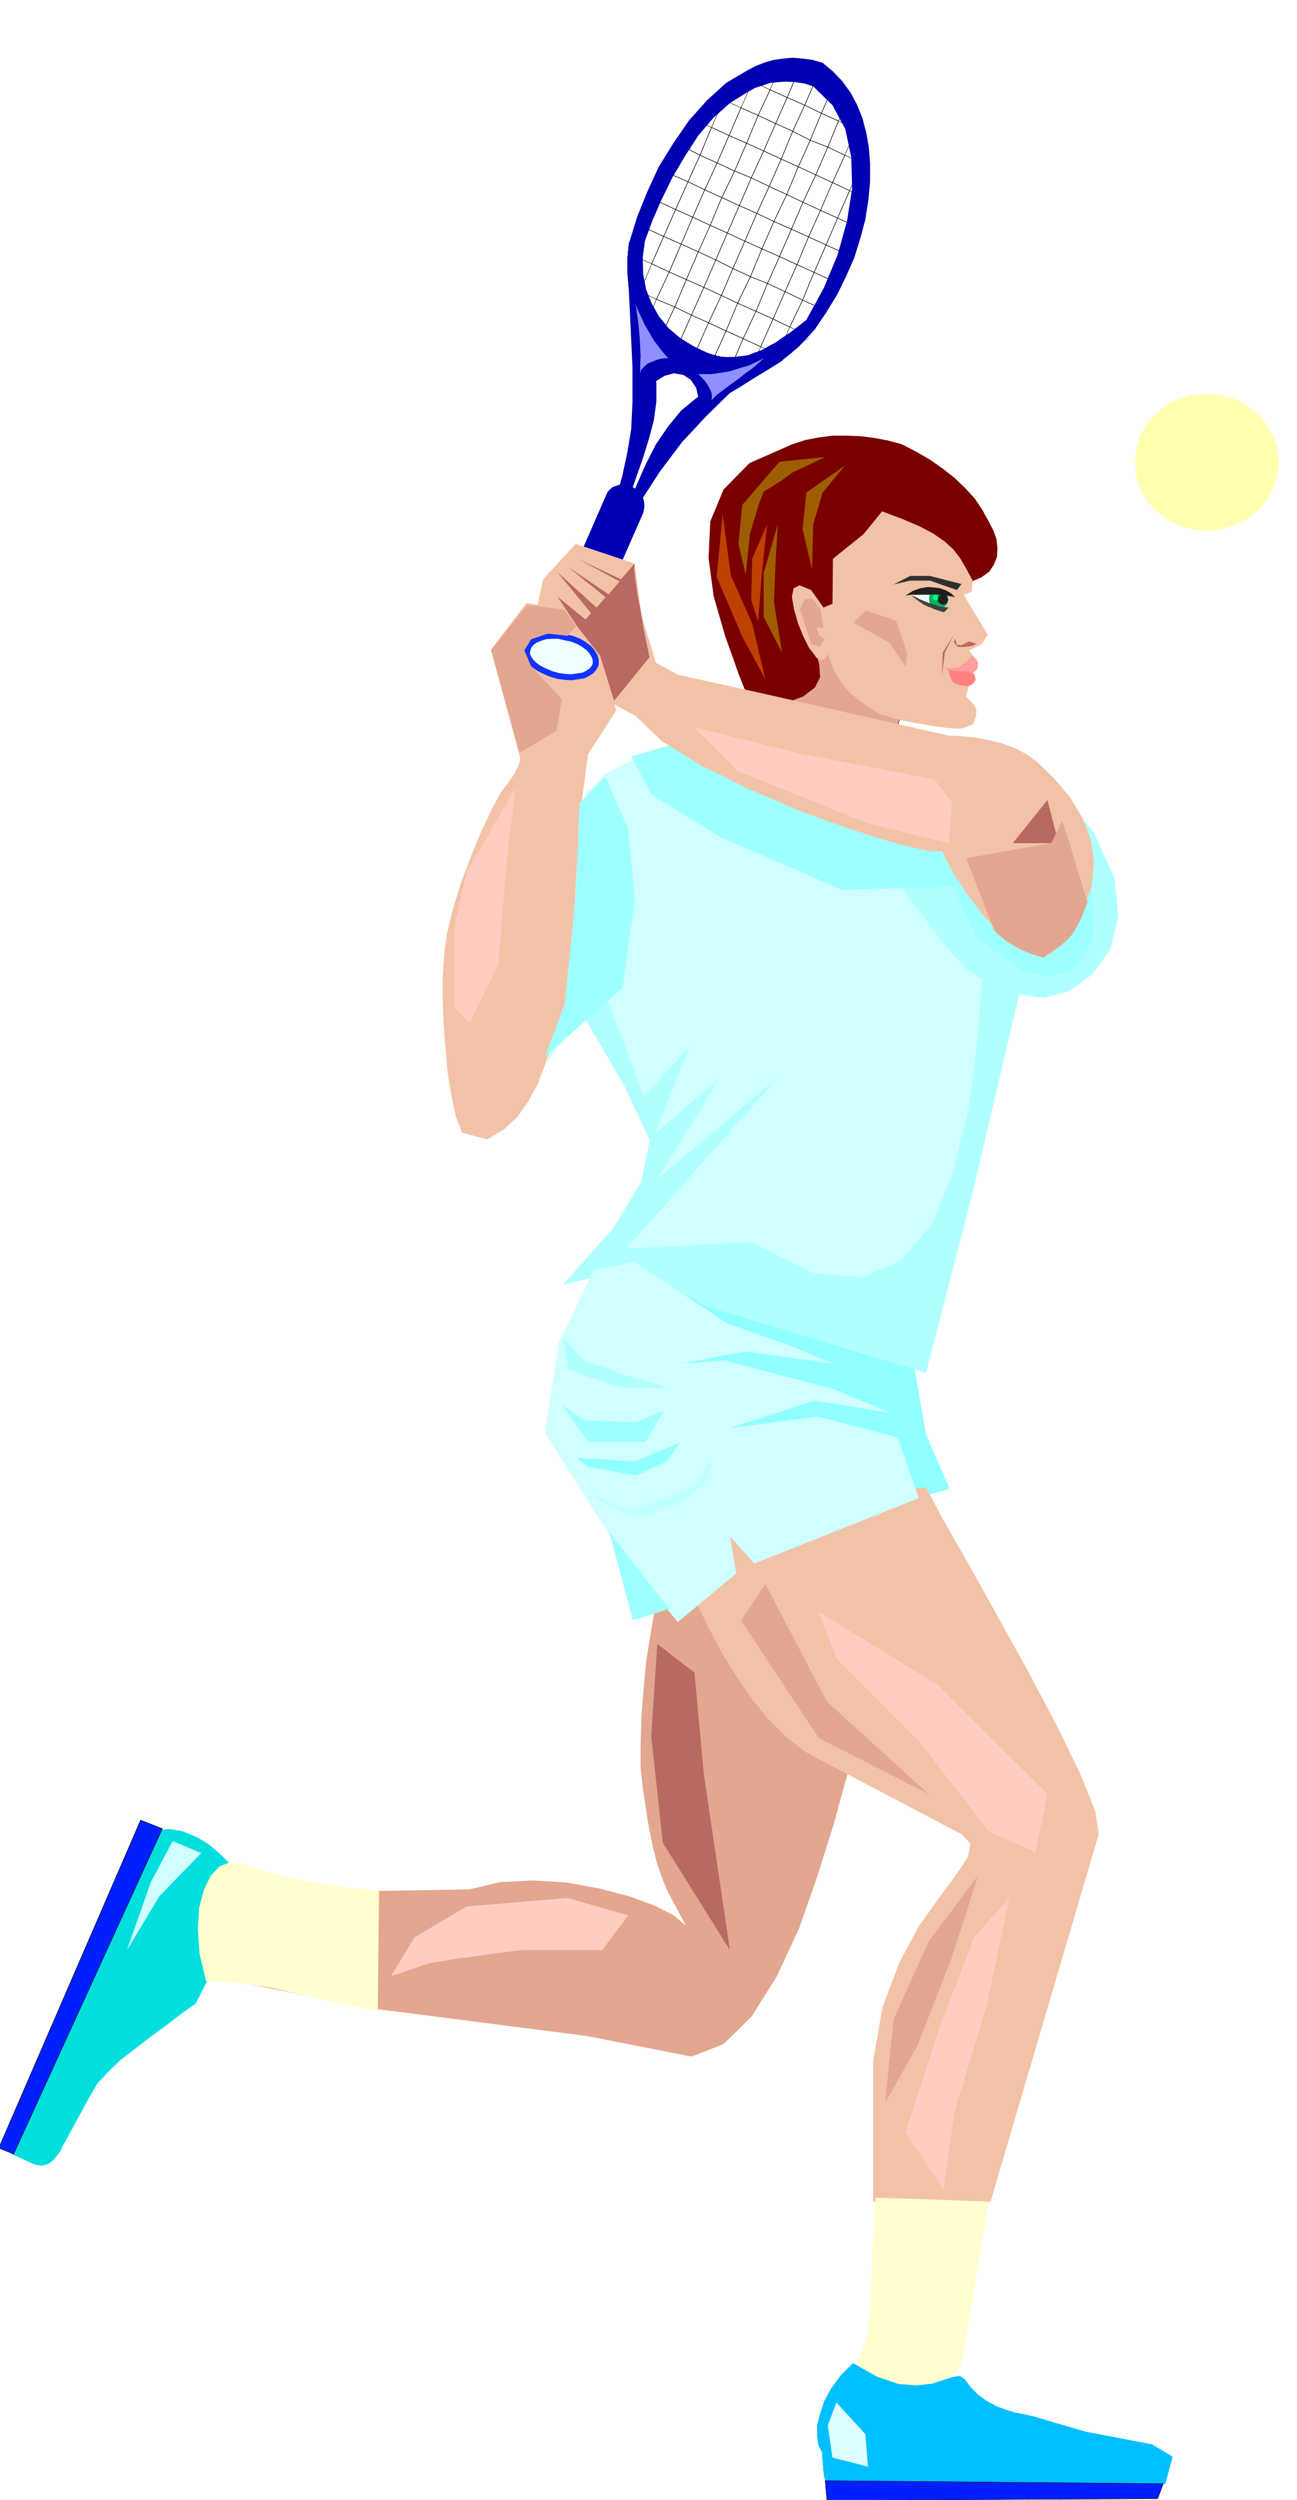 <svg xmlns="http://www.w3.org/2000/svg" width="490.455" height="944.792" fill-rule="evenodd" stroke-linecap="round" preserveAspectRatio="none" viewBox="0 0 3035 5847"><style>.pen0{stroke:#000;stroke-width:1;stroke-linejoin:round}.brush1{fill:#0000b3}.pen1{stroke:none}.brush3{fill:#8fffff}.brush4{fill:#b0ffff}.brush5{fill:#9effff}.brush6{fill:#cfffff}.brush7{fill:#e3a68f}.brush9{fill:#f2c2a6}.brush11{fill:azure}.brush13{fill:#1f1f1f}.brush15{fill:#b86961}.brush19{fill:#ffffcf}.pen3{stroke:none}.brush24{fill:#ffccc2}.brush27{fill:#9e5e00}</style><path d="m1511 918 20-24 24-15 22-6 22 4 17 11 13 19 6 26-3 34 12-9 24-15 30-18 34-20 33-21 30-18 24-15 14-9-53 6-46 3-42-1-39-7-38-15-38-22-39-31-42-42v13l2 22 2 27 3 30 2 29 2 28 2 22 2 14z" class="pen1 brush1"/><path d="m1726 888-52 17-42 24-38 31-31 38-28 41-24 47-22 50-21 54-6 12-2 9-2 8v8l-2 7-1 8-2 9-3 13 45-85 49-76 52-69 56-60 57-56 61-49 63-44 67-38-20 10-21 12-23 13-23 14-24 13-23 14-22 12-18 13zm-214-79 16 43 8 44v43l-6 44-12 45-15 48-18 51-19 56-7 11-6 10-7 9-6 9-7 8-6 9-6 9-6 13 23-83 18-64 12-56 9-54 3-64v-81l-5-108-7-141 3 21 7 24 7 26 8 28 6 26 7 27 4 24 2 23z" class="pen1 brush1"/><path fill="none" d="m1625 280 40 18-27 65-41-21 28-62" class="pen0"/><path fill="none" d="m1597 342 41 21-28 62-42-18 29-65" class="pen0"/><path fill="none" d="m1568 407 42 18-29 65-41-19 28-64" class="pen0"/><path fill="none" d="m1540 471 41 19-28 63-41-19 28-63" class="pen0"/><path fill="none" d="m1512 534 41 19-28 64-40-18 27-65m181-300 41 18-28 65-41-19 28-64" class="pen0"/><path fill="none" d="m1665 298 41 19-28 64-40-18 27-65" class="pen0"/><path fill="none" d="m1638 363 40 18-29 63-39-19 28-62" class="pen0"/><path fill="none" d="m1610 425 39 19-28 64-40-18 29-65" class="pen0"/><path fill="none" d="m1581 490 40 18-27 63-41-18 28-63" class="pen0"/><path fill="none" d="m1553 553 41 18-28 65-41-19 28-64" class="pen0"/><path fill="none" d="m1525 617 41 19-30 64-38-18 27-65m236-426 41 19-28 60-40-18 27-61" class="pen0"/><path fill="none" d="m1734 252 40 18-27 65-41-18 28-65" class="pen0"/><path fill="none" d="m1706 317 41 18-28 65-41-19 28-64" class="pen0"/><path fill="none" d="m1678 381 41 19-30 62-40-18 29-63" class="pen0"/><path fill="none" d="m1649 444 40 18-27 65-41-19 28-64" class="pen0"/><path fill="none" d="m1621 508 41 19-28 62-40-18 27-63" class="pen0"/><path fill="none" d="m1594 571 40 18-28 65-40-18 28-65" class="pen0"/><path fill="none" d="m1566 636 40 18-27 64-43-18 30-64" class="pen0"/><path fill="none" d="m1536 700 43 18-30 63-40-18 27-63m292-551 40 18-26 61-40-18 26-61" class="pen0"/><path fill="none" d="m1802 210 40 18-27 61-41-19 28-60" class="pen0"/><path fill="none" d="m1774 270 41 19-28 64-40-18 27-65" class="pen0"/><path fill="none" d="m1747 335 40 18-29 63-39-16 28-65" class="pen0"/><path fill="none" d="m1719 400 39 16-28 65-41-19 30-62" class="pen0"/><path fill="none" d="m1689 462 41 19-28 64-40-18 27-65" class="pen0"/><path fill="none" d="m1662 527 40 18-27 63-41-19 28-62" class="pen0"/><path fill="none" d="m1634 589 41 19-28 64-41-18 28-65" class="pen0"/><path fill="none" d="m1606 654 41 18-29 65-39-19 27-64" class="pen0"/><path fill="none" d="m1579 718 39 19-28 63-41-19 30-63m289-551 41 19-26 60-41-18 26-61" class="pen0"/><path fill="none" d="m1842 228 41 18-28 61-40-18 27-61" class="pen0"/><path fill="none" d="m1815 289 40 18-27 65-41-19 28-64" class="pen0"/><path fill="none" d="m1787 353 41 19-28 64-42-20 29-63" class="pen0"/><path fill="none" d="m1758 416 42 20-29 63-41-18 28-65" class="pen0"/><path fill="none" d="m1730 481 41 18-28 65-41-19 28-64" class="pen0"/><path fill="none" d="m1702 545 41 19-28 64-40-20 27-63" class="pen0"/><path fill="none" d="m1675 608 40 20-27 63-41-19 28-64" class="pen0"/><path fill="none" d="m1647 672 41 19-30 64-40-18 29-65" class="pen0"/><path fill="none" d="m1618 737 40 18-28 63-40-18 28-63m291-551 40 18-27 61-39-19 26-60" class="pen0"/><path fill="none" d="m1883 246 39 19-26 63-41-21 28-61" class="pen0"/><path fill="none" d="m1855 307 41 21-28 62-40-18 27-65" class="pen0"/><path fill="none" d="m1828 372 40 18-27 65-41-19 28-64" class="pen0"/><path fill="none" d="m1800 436 41 19-30 63-40-19 29-63" class="pen0"/><path fill="none" d="m1771 499 40 19-28 64-40-18 28-65" class="pen0"/><path fill="none" d="m1743 564 40 18-27 65-41-19 28-64" class="pen0"/><path fill="none" d="m1715 628 41 19-30 62-38-18 27-63" class="pen0"/><path fill="none" d="m1688 691 38 18-27 65-41-19 30-64" class="pen0"/><path fill="none" d="m1658 755 41 19-28 62-41-18 28-63m291-551 41 19-28 60-40-18 27-61" class="pen0"/><path fill="none" d="m1922 265 40 18-25 61-41-16 26-63" class="pen0"/><path fill="none" d="m1896 328 41 16-28 65-41-19 28-62" class="pen0"/><path fill="none" d="m1868 390 41 19-30 64-38-18 27-65" class="pen0"/><path fill="none" d="m1841 455 38 18-27 63-41-18 30-63" class="pen0"/><path fill="none" d="m1811 518 41 18-28 64-41-18 28-64" class="pen0"/><path fill="none" d="m1783 582 41 18-28 63-40-16 27-65" class="pen0"/><path fill="none" d="m1756 647 40 16-27 65-43-19 30-62" class="pen0"/><path fill="none" d="m1726 709 43 19-30 64-40-18 27-65" class="pen0"/><path fill="none" d="m1699 774 40 18-27 63-41-19 28-62m263-491 41 19-26 61-40-19 25-61" class="pen0"/><path fill="none" d="m1937 344 40 19-29 64-39-18 28-65" class="pen0"/><path fill="none" d="m1909 409 39 18-28 65-41-19 30-64" class="pen0"/><path fill="none" d="m1879 473 41 19-28 62-40-18 27-63" class="pen0"/><path fill="none" d="m1852 536 40 18-27 65-41-19 28-64" class="pen0"/><path fill="none" d="m1824 600 41 19-28 63-41-19 28-63" class="pen0"/><path fill="none" d="m1796 663 41 19-28 64-40-18 27-65" class="pen0"/><path fill="none" d="m1769 728 40 18-29 65-41-19 30-64" class="pen0"/><path fill="none" d="m1739 792 41 19-28 62-40-18 27-63m238-429 39 18-28 65-40-19 29-64" class="pen0"/><path fill="none" d="m1948 427 40 19-28 64-40-18 28-65" class="pen0"/><path fill="none" d="m1920 492 40 18-27 63-41-19 28-62" class="pen0"/><path fill="none" d="m1892 554 41 19-28 64-40-18 27-65" class="pen0"/><path fill="none" d="m1865 619 40 18-27 65-41-20 28-63" class="pen0"/><path fill="none" d="m1837 682 41 20-30 63-39-19 28-64" class="pen0"/><path fill="none" d="m1809 746 39 19-28 64-40-18 29-65m179-300 41 18-28 65-41-19 28-64" class="pen0"/><path fill="none" d="m1960 510 41 19-28 62-40-18 27-63" class="pen0"/><path fill="none" d="m1933 573 40 18-27 65-41-19 28-64" class="pen0"/><path fill="none" d="m1905 637 41 19-28 64-40-18 27-65" class="pen0"/><path fill="none" d="m1878 702 40 18-29 63-41-18 30-63" class="pen0"/><path d="m1479 1139 8 4 7 6 6 7 5 9 2 8 1 9-1 9-2 9-146 332-5 7-6 6-7 5-7 4-9 1-9 1-9-2-8-2-9-6-8-6-6-7-4-7-3-9-1-9 1-9 4-8 145-332 4-9 6-6 6-5 9-3 8-3 9 1 9 1 10 4zm271-975 19-10 21-8 21-6 22-3 22-2 23 2 23 3 24 7 24 20 22 23 19 26 16 30 12 30 9 34 6 34 3 37v44l-4 43-7 45-12 45-14 45-19 43-21 43-25 41-27 40-19 21-19 20-20 17-19 15-20 12-20 10-20 7-20 7v-48l15-6 17-6 16-9 17-9 17-12 18-12 18-14 19-15 41-75 32-77 22-79 12-76-2-73-14-66-30-56-45-44-22-7-20-3-21-1-18 1-20 2-18 6-18 6-16 9v-51zm-276 398 17-55 23-57 27-59 34-55 37-54 42-47 45-41 51-30v51l-42 26-39 35-35 41-31 48-29 49-25 51-22 50-18 49-5 39 1 38 7 36 13 33 17 30 23 28 27 23 33 20 15 7 15 7 15 5 16 4 15 1h16l16-2 17-2v48l-21 2-20 1-20-1-18-2-20-5-18-5-18-8-16-8-30-18-25-20-22-24-18-26-15-30-10-30-8-33-3-33v-37l1-6v-6l1-5v-6l1-6 1-6 2-5z" class="pen1 brush1"/><path d="m1787 838-16 8-19 9-21 6-22 7-23 4-21 3h-31l5 5 6 6 6 7 6 9 4 8 4 9 1 8-1 9 13-13 16-12 16-12 17-12 16-13 17-12 14-12 13-12zm-299-125 5 13 8 17 8 17 11 19 10 17 12 16 11 14 11 12h-9l-9 1-10 3-10 4-10 4-8 7-7 7-3 9v-20l1-20-1-21-1-21-2-21-2-21-3-19-2-17z" class="pen1" style="fill:#8f8fff"/><path d="m1658 3342 299 43 193 118 72-21-55-127-33-186-564-168-13 144 101 197z" class="pen1 brush3"/><path d="m2468 1834 92 114 48 105 9 91-19 77-42 58-54 39-60 16-57-8-109 463-109 422-514-156-168-91-168 41 118-133 66-109 19-96-61-131-114-195 94-47 92-53 89-59 88-61 87-62 88-59 90-55 94-48 45-17 50-9 51-5 54-2 52-2 53-4 49-9 47-15z" class="pen1 brush4"/><path d="m2226 2066 59 127 114 82 55 8 46-10 34-29 22-45 5-64-11-78-31-95-51-108-11 9-26 24-38 33-43 40-45 38-38 34-29 24-12 10z" class="pen1 brush5"/><path d="m1337 1967-57 518 129-181 98 260 107-116-81 203 151-129-146 236 282-238-354 400 292-15 144 72 117 11 91-41 70-83 49-118 35-141 22-156 12-160-35-20-49-55-61-80-69-91-78-95-80-85-82-66-79-35-80-12h-76l-72 9-64 21-56 30-42 42-28 51-10 64z" class="pen1 brush6"/><path d="m1780 1639-4 53 315 39 17-59-168-174-59 46-101 95z" class="pen0 brush7"/><path d="m2010 1264 6-7 6-6 6-7 6-6 6-7 8-6 9-6 10-6 35 14 33 14 30 14 27 16 24 16 22 21 19 23 17 29 23-10 18-13 11-17 7-18 1-20-2-20-7-20-9-18-17-31-18-27-23-25-24-23-28-22-30-21-33-19-33-17-33-9-33-6-32-4-32-1h-32l-31 4-32 6-31 10-100 44-61 62-31 75-4 85 12 90 27 93 32 90 34 86 68-17 48-18 28-21 12-24-2-30-10-35-19-42-22-49 83-5 2-115 59-44z" class="pen1" style="fill:#7a0000"/><path d="m2276 1358-2 26-19 7 56 93-13 22-30 16 17 22-17 21 15 24-16 14-6 26 4 5 6 5 4 5 6 6 2 6 2 7-1 6v7l-4 9-4 9-7 3-6 3-7 2-7 2h-15l-8-1h-6l-23-3-21-3-21-4-20-3-21-5-19-4-19-6-18-5-25-16-21-15-18-14-14-14-13-17-11-18-10-22-9-24-3 5-3 5-4 2-4 2-5-1-3-2-5-3-3-5-14-18-13-26-13-32-9-32-5-29 4-20 14-7 27 11 29 41 21-9 1-105 72-58 43-53 48 18 40 17 32 17 26 18 20 18 17 22 14 24 15 28z" class="pen1 brush9"/><path d="m2239 1380 11-14-74-19h-46l-39 20 39-9h46l63 22z" class="pen1" style="fill:#303030"/><path d="m2132 1393 28-3h20l-2 24-26-10-20-11z" class="pen1 brush11"/><path d="m2196 1379 8 1 8 6 5 7 2 10-2 8-5 7-8 5-8 2-9-2-7-5-5-7-1-8 1-10 5-7 7-6 9-1z" class="pen1" style="fill:#00b361"/><path d="m2235 1397-8-2-7-1-8-2h-7l-7-1-7-1h-7l-6 1h-45l-7 1-7 1 17-11 17-6 17-3 16 1 14 2 14 5 12 7 9 9z" class="pen1 brush13"/><path d="m2132 1393 10 3 11 6 10 4 12 5 11 3 11 4 11 2 12 1-11 11-7-2-6-2-6-2-6-2-6-3-6-2-6-3-5-2-29-21z" class="pen1" style="fill:#404040"/><path d="m2285 1506-17-6-18 9-11-1-4-15-3 9 9 11h16l17-2 11-5zm-53-21-21 41-7 54 2-54 26-41z" class="pen1 brush15"/><path d="m2276 1533-32 28-33 2 6 5 57 6 5-2 7-6 2-5 1-5-1-7-3-6-9-10z" class="pen1" style="fill:#ff9e9e"/><path d="M2219 1568h6l6 1h6l7 1h14l6 1 8 1 6 3 3 5 1 5 1 5-3 4-3 5-5 3-5 3-9-1-8-1-9-2-6-2-5-4-2-3-3-6-2-5-2-7-2-6z" class="pen1" style="fill:#ff8080"/><path d="m1920 1425-19-26-18 2-11 24 9 27 17 54 20 7 11-18-13-10-5-18 16 2-7-44z" class="pen1 brush7"/><path d="m2233 2074-263 7-282-122-164-101-47-89 94-27 325 109 312 108 60 61-35 54z" class="pen1 brush5"/><path d="m2222 1721-437-99-199-44-51-28-34-111-16-121-138-46-76 83-39 182 144-39 46 141 66 36 60 58 94 58 114 56 122 52 117 42 103 32 72 17 34 1 25 48 34 52 39 51 42 45 42 32 40 16 35-6 29-32 41-62 23-59 6-57-7-54-20-52-29-48-37-44-40-39-25-18-27-14-29-11-28-7-29-6-26-3-23-2h-18z" class="pen1 brush9"/><path d="m1212 1755 2 4 1 5 2 8-1 9-4 13-8 15-12 18-20 26-22 41-24 51-24 58-23 61-19 61-14 58-7 53-3 49v56l2 58 5 59 5 55 9 53 10 46 14 37 59 16 40-24 31-29 25-36 22-40 17-45 17-47 18-50 22-49 24-430 20-151 66-102-66-226-144-26-83 109 63 236z" class="pen1 brush9"/><path d="m1544 3716-12 50-10 58-10 62-6 65-5 64-2 63v57l6 52 11 73 11 57 11 43 12 34 11 27 13 25 14 26 17 32-28-24-45-23-60-22-69-18-77-14-78-5-78 4-72 17-235 4-394-50-43 236 426 86 522 67 244 48 75-29 66-65 59-94 52-112 43-123 38-121 31-113 26-92 144-416-608 71z" class="pen1 brush7"/><path d="m2167 3479 41 77 60 105 68 122 72 130 66 125 54 111 35 87 8 54-253 859h-275v-328l22-126 39-104 46-86 48-67 40-54 27-41 6-31-21-22-365-192-46-36-42-42-38-47-35-51-34-55-30-56-28-57-24-54 139-185 420-36z" class="pen1 brush9"/><path d="m1389 2972-81 167-33 212 178 281 133 162 137-114-15-87 57 64 385-153-49-142-188-49-205 27 197-64 181 29-138-57-253-66-100 7 148-28 205 28-100-42-147-52-216-144-96 21z" class="pen1 brush6"/><path d="m1553 3300-65 26-121-4-54-39 63 89h135l42-72z" class="pen1 brush5"/><path d="M1566 3246h-111l-125-42-13-76 50 54 98 35 101 29z" class="pen1 brush4"/><path d="m1590 3375-105 43-135-8 26 21 112 20 72-33 30-43z" class="pen1 brush3"/><path d="m1665 3410-33 59-79 37-85 26-88-42 42 33 72 26 101-34 67-59 3-46z" class="pen1" style="fill:#bfffff"/><path d="m2049 5140 265 9-64 382-87 97-127 4-50-50 46-127 17-315z" class="pen1 brush19"/><path d="m2420 5652 119 35 157 30 48 29-17 63-160 13-358-9h-223l-55-11-3-12-1-9-1-7v-5l-1-7v-6l-1-9v-10l-9-18-3-21v-26l7-27 10-30 16-29 22-30 29-29 57 32 50 17 42 3 36-4 28-9 22-7 15-2 11 7 15 20 18 18 20 14 22 12 22 8 23 7 22 4 21 5z" class="pen1" style="fill:#00bfff"/><path d="m458 4686-34 24-35 27-37 27-35 27-35 27-29 28-25 27-17 29-9 16-9 17-9 16-9 17-9 16-9 17-9 16-9 18-7 8-6 8-7 6-7 5-8 2-7 1-9-1-8-2-55-25 55-166 146-327 86-206 33-44 23-14 29-2 30 5 32 13 29 17 26 22 22 22 16 23 18 85-112 221z" class="pen1" style="fill:#00dede"/><path d="m1931 5802 4 46 774-4 13-35-791-7zM380 4277l-51-20-332 767 35 14 348-761z" class="pen0" style="fill:#001fff"/><path d="m887 4423-3 280-49-9-49-11-50-11-50-11-51-12-51-8-51-6-51-2-15-63-4-57 3-51 11-42 16-33 21-22 25-10 29 5 38 13 43 12 45 10 47 9 43 6 41 6 34 3 28 4z" class="pen1 brush19"/><path d="m1324 1491 15 3 15 6 12 7 12 9 7 8 6 10 3 9v11l-4 8-6 7-9 6-10 5-14 2-14 2-16-1-15-2-17-5-14-6-14-7-10-7-9-9-6-9-3-9 1-8 3-10 7-8 8-6 12-5 13-4 15-1h15l17 4z" class="brush11" style="stroke:#1233ff;stroke-width:14;stroke-linejoin:round"/><path d="m2189 1391 5 2 2 4-2 5-5 2-5-2-2-5 2-4 5-2z" class="pen3" style="fill:#00ff80"/><path d="M2208 1390h3l4 3 2 4 2 6-4 8-7 4-6-2-4-2-3-4v-10l3-4 4-3h6z" class="pen3 brush13"/><path d="m2027 1428 70 24 26 76-4 31-37-55-85-48 30-28zm-293 2362 57-85 144 275 238 216-257-131-182-275zm555 596-116 155-82 182-20 196 76-135 81-208 61-190z" class="pen3 brush7"/><path d="m1916 3770 277 170 258 256-28 136-109-48-162-210-195-195-41-109zm446 669-53 251-76 251-25 180-89-134 81-249 81-210 81-89z" class="pen3 brush24"/><path d="m1538 3845 87 67 22 238 61 411-157-251-27-249 14-216z" class="pen3 brush15"/><path d="m970 4531 122-72 236-20 142 41-61 81h-187l-33 4-40 5-41 6-40 5-33 6-23 3-8 2-89 30 55-91z" class="pen3 brush24"/><path d="m2451 1871 26 101h-107l81-101z" class="pen3 brush15"/><path d="m2261 2007 199-35 26-53 7 24 8 24 7 23 7 23 6 22 8 24 7 24 9 26-9 24-9 21-10 18-10 16-13 13-15 13-18 12-19 14-16-5-15-5-15-6-15-7-15-9-14-9-13-11-12-11-66-170z" class="pen3 brush7"/><path d="m1206 1843-114 197-28 122v196l35 33 67-135 20-243 20-170z" class="pen3 brush24"/><path d="m1485 1318-32 37-101-48 98 53-26 30-96-65 89 72-21 24-92-83 79 96-13 15-66-54 48 72 52 66 33 106 83-102-2-9-5-24-7-34-6-38-8-40-5-35-3-27 1-12z" class="pen3 brush15"/><path d="m1236 1749 66-40 13-74-72-76-16-38 16-26 39-13 46 5 20-22-27-39-87-11-85 106 67 239 20-11z" class="pen3 brush7"/><path d="m1957 5619-20 54 11 75 83 21-6-76-68-74z" class="pen3" style="fill:#deffff"/><path d="m1426 3584 55 206 85-27-140-179zm-9-1767 53 122 15 162-28 209-182 162 46-122 27-262 8-210 61-61z" class="pen3 brush5"/><path d="m1625 1701 245 61 317 61 41 55-8 94-195-48-299-121-101-102z" class="pen3 brush24"/><path d="m2823 921 33 3 33 9 28 14 26 21 20 23 16 28 10 30 4 33-4 32-10 30-16 27-20 24-26 19-28 15-33 9-33 4-34-4-31-9-29-15-24-19-22-24-15-27-9-30-3-32 3-33 9-30 15-28 22-23 24-21 29-14 31-9 34-3z" class="pen3" style="fill:#ffffb0"/><path d="m404 4306 67 28-98 101-76 126 56-159 51-96z" class="pen3 brush6"/><path d="m1931 1069-107 11-87 101-9 91 17 72 9-87v-5l4-13 5-18 6-19 6-21 7-18 5-13 6-4 5-3 9-5 10-7 12-7 10-8 9-6 6-5 3-1 74-35zm46 20-90 63-9 85 22 94 3-105 22-74 52-63z" class="pen3 brush27"/><path d="m1820 1226-33 114v103l43 83-19-118 4-96 5-86z" class="pen3 brush27"/><path d="m1795 1227-35 80-2 97 16 50 9-116 12-111zm-104-25-14 147 59 138 55 102-31-131-50-113-19-143z" class="pen3" style="fill:#bf4000"/></svg>
